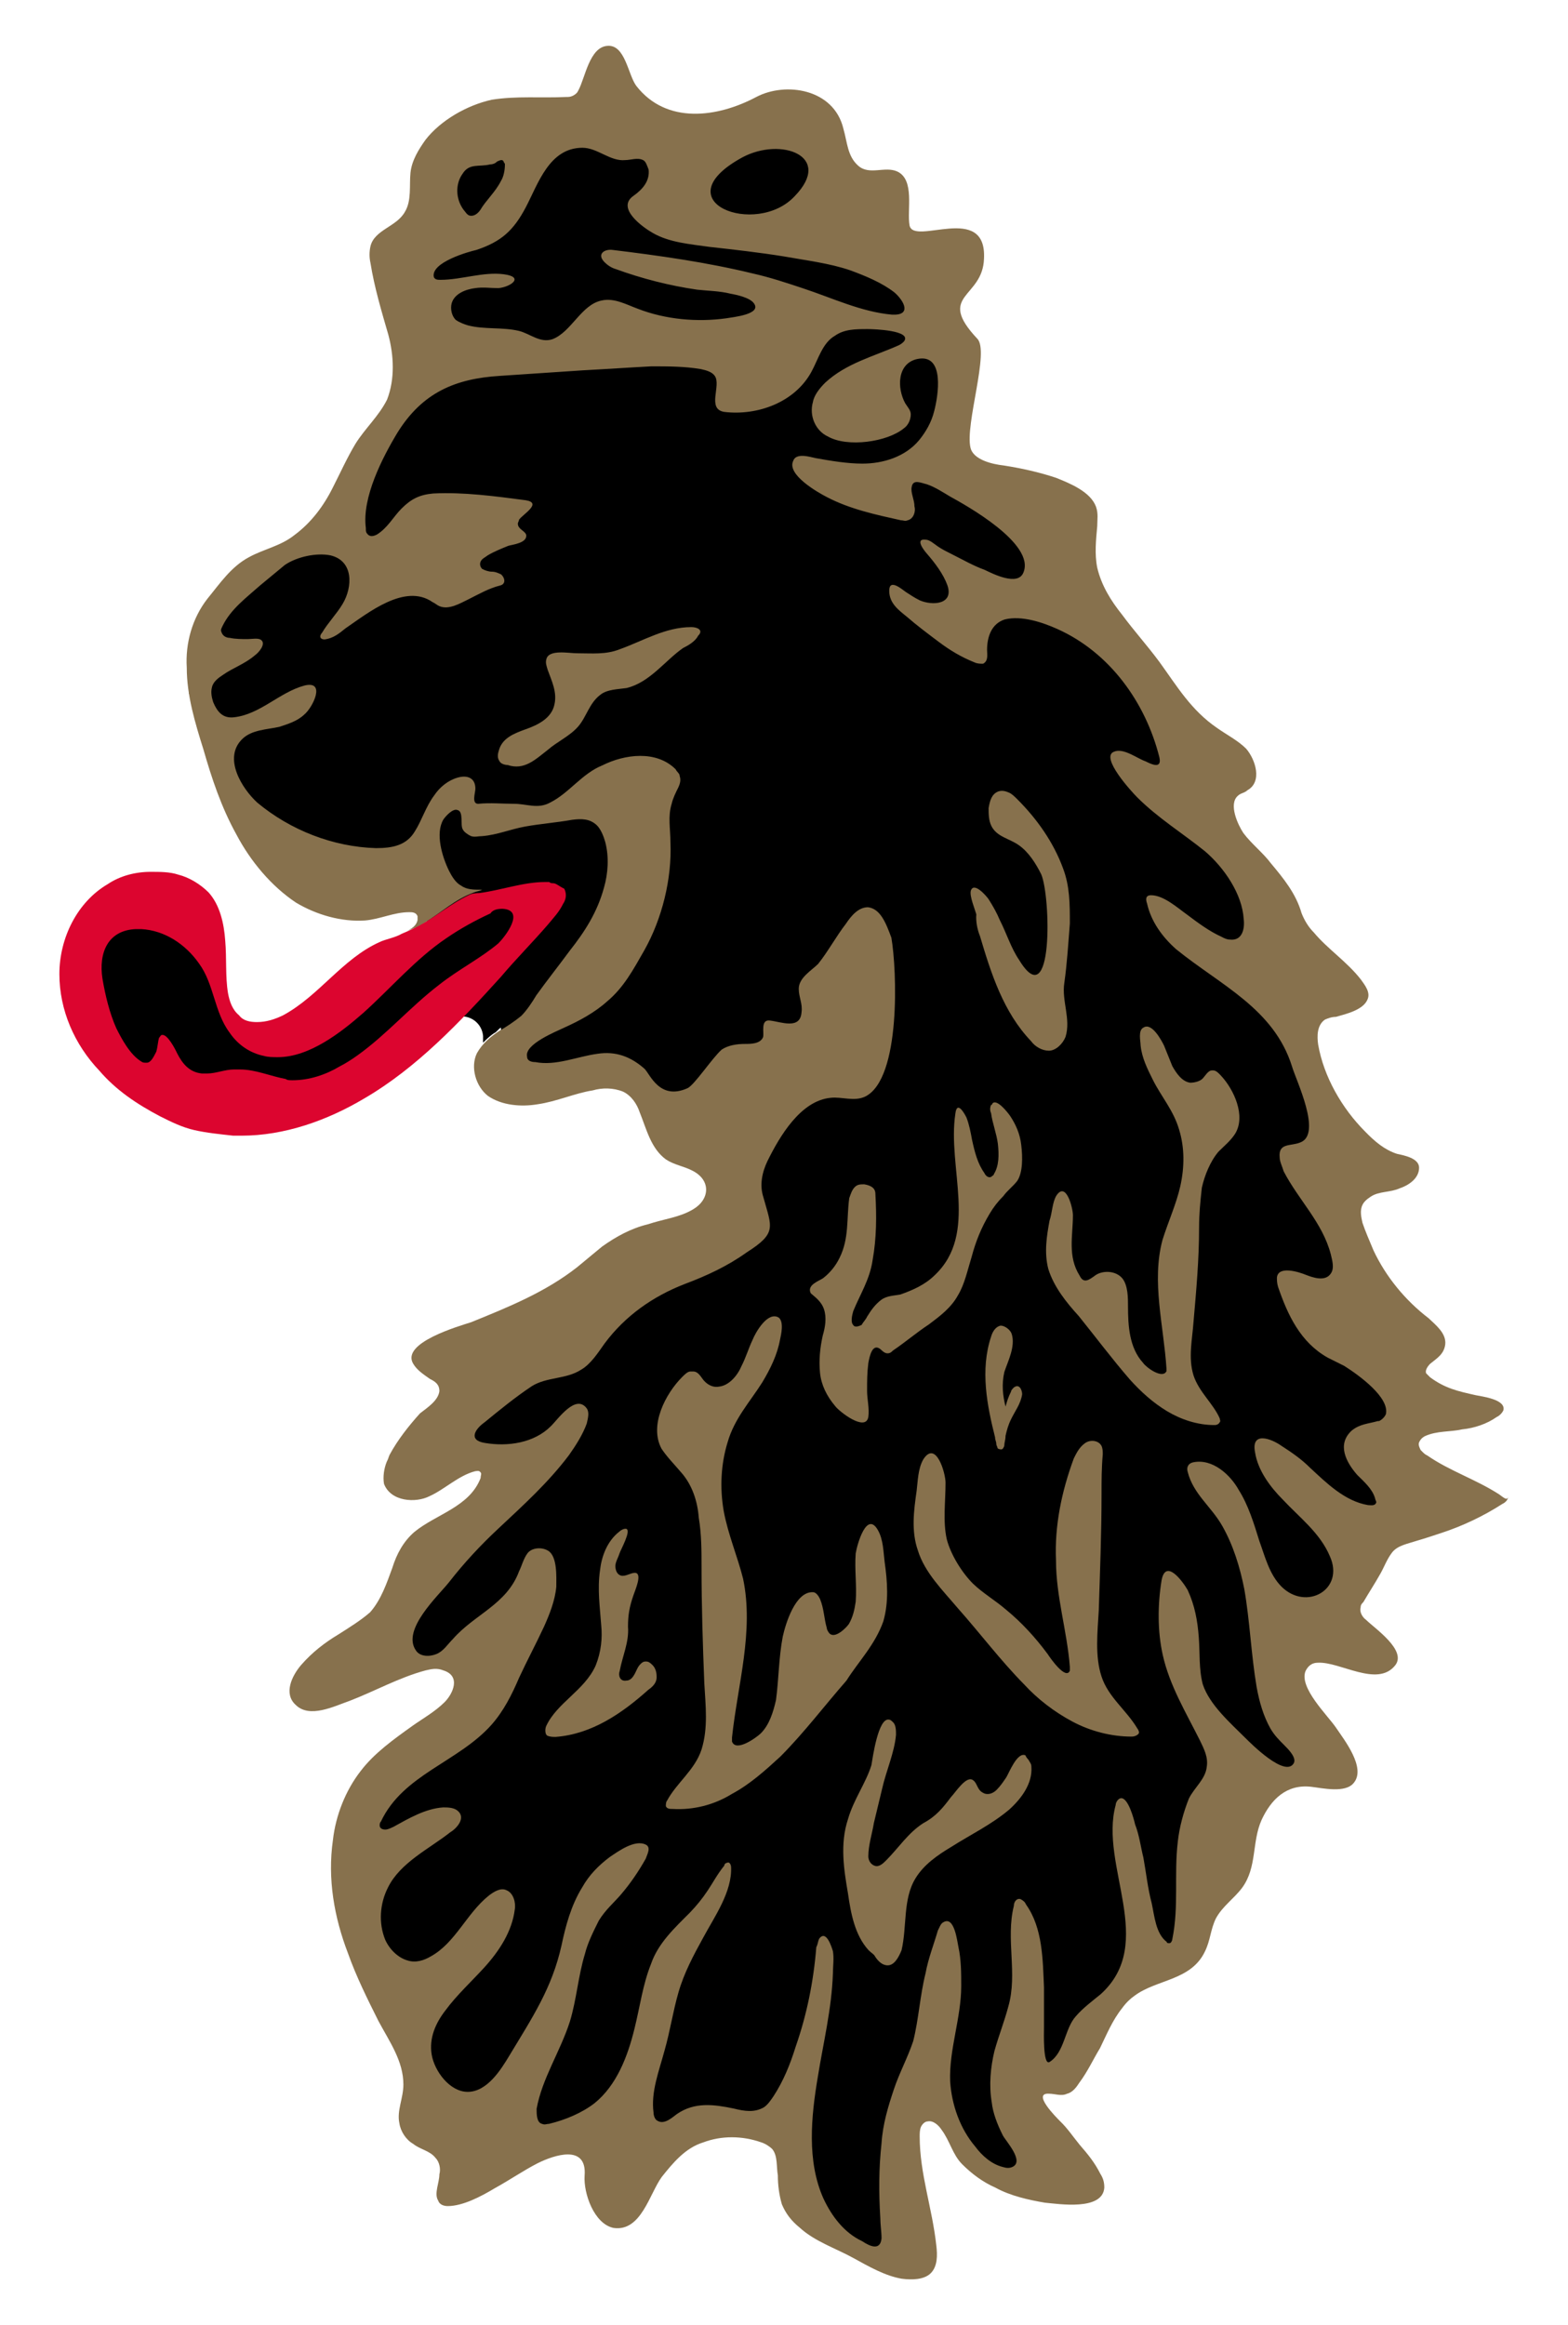 <?xml version="1.0" encoding="utf-8"?>
<!-- Generator: Adobe Illustrator 25.2.0, SVG Export Plug-In . SVG Version: 6.00 Build 0)  -->
<svg version="1.1" id="Layer_1" xmlns="http://www.w3.org/2000/svg" xmlns:xlink="http://www.w3.org/1999/xlink" x="0px" y="0px"
	 viewBox="0 0 509.6 755.2" style="enable-background:new 0 0 509.6 755.2;" xml:space="preserve">
<style type="text/css">
	.st0{fill:#87714D;}
	.st1{fill:#DC052F;}
</style>
<g>
	<g>
		<path d="M461.1,455.8L443.6,428l-8.5-45.3l-12.1-39v-24.2L409.1,288l-22.4-36.3l-6.7-15.3L350.8,196l-11.7-31.8l-33.6-14.4    l4.9-27.8l-4.5-21.1l-10.8-13l-16.6-28.3l-27.4-19.3l-19.3,5.8l-32.7-7.6l-44.4,7.6l-15.7,19.3l-10.8,18.8l5.4,39.5l-14.4,22.4    l-15.7,29.2l-21.5,9.4l-13.9,13.9l-6.7,26.5l7.6,18.4c0,0,13.5,29.2,14.4,30.1c0.9,0.9,30.5,15.3,30.5,15.3h23.8l1.3,11.7    l-18.4,17c0,0-26.9,17.5-27.4,17.5S79.4,336,79.4,336l-8.1-13l-3.1-16.6l-12.6-13c0,0-17.9,1.3-18.4,2.2s-12.1,13.5-12.1,13.5    l7.2,28.3l17,18.4l46.7,6.7c0,0,49.3-38.6,51.1-39.5c0.9-0.4,4,0.9,7.2,1.8c-1.8,1.8-3.1,3.6-4.9,5.4c3.6-0.4,7.2,2.2,7.6,6.3    c0,0.9,0,1.8,0,2.2c0.9-0.9,2.2-2.2,3.6-3.1c0.9-0.4,1.3-1.3,2.2-1.8l0.4,9.4l0.9,7.2h38.1l32.7,17.9v25.6    c0,0-27.8,15.7-28.3,16.1c-0.4,0.9-56.5,35.4-56.5,35.4l-3.1,25.6c0,0,21.1,4.9,21.5,4.9s-36.3,39.9-36.3,39.9l-8.1,23.3l23.8,1.3    l3.1,3.6l-8.5,17l-25.6,17l-5.8,35l22.4,57.4l21.5,27.8l31.8-8.1l13.9,12.6l31.8-13l18.8,5.4l7.2,20.6l9.9,13l18.8,4.9l4.9-7.2    l0.9-33.2l6.7-6.3l5.4,1.3l9.9,14.4l10.8,6.7l12.1-0.9c0,0-9.4-26.5-9.9-27.4c-0.4-0.9,15.7-5.4,15.7-5.4l11.7-19.7l29.2-22    l12.1-37.7l3.6-14.8l18.8-2.2l6.3-7.6l-4.9-4.9l-4.9-32.3l19.3-4.5l6.3-28.7l14.8-9.4l-3.6-14.4L461.1,455.8z"/>
		<path d="M156.5,339.1L156.5,339.1L156.5,339.1L156.5,339.1z"/>
	</g>
	<g>
		<g>
			<path class="st0" d="M394.3,347.7h-0.4c-1.3,0-2.2,1.8-3.1,2.7s-2.7,1.3-4,1.3c-2.7-0.4-4.5-3.1-5.8-5.4     c-0.9-2.2-1.8-4.5-2.7-6.7c-0.9-1.8-4-7.6-6.7-5.8c-1.8,0.9-0.9,4.5-0.9,5.8c0.4,4,2.2,7.6,4,11.2c2.7,5.4,6.7,9.9,8.5,16.1     c1.8,5.8,1.8,12.1,0.4,18.4c-1.3,5.8-4,11.7-5.8,17.5c-3.6,13.5,0.4,27.8,1.3,41.7c0,0.4,0,0.9,0,0.9c-1.3,2.7-6.7-1.3-7.6-2.7     c-4.5-4.9-4.9-12.1-4.9-18.4c0-2.7,0-6.7-1.8-9c-2.2-2.7-6.7-2.7-9-0.9c-1.8,1.3-3.6,2.7-4.9,0c-4-6.3-2.2-13-2.2-19.7     c0-2.2-2.2-11.2-5.4-6.3c-1.3,2.2-1.3,5.4-2.2,8.1c-0.9,4.9-1.8,10.3-0.4,15.7c1.8,5.8,5.8,10.8,9.9,15.3     c5.4,6.7,10.8,13.9,16.6,20.6c3.6,4,7.6,7.6,12.1,10.3c4.5,2.7,9.9,4.5,15.3,4.5c0.4,0,1.3,0,1.8-0.9c0.4-0.4,0-0.9,0-1.3     c-2.2-4.9-6.7-8.5-8.5-13.9c-1.8-5.8-0.4-11.7,0-17.5c0.9-10.3,1.8-20.2,1.8-30.5c0-4.5,0.4-8.5,0.9-13c0.9-4,2.7-8.5,5.4-11.7     c1.8-1.8,4-3.6,5.4-5.8c3.6-5.8-0.4-14.4-4.5-18.8C396.1,348.6,395.2,347.7,394.3,347.7z"/>
			<path class="st0" d="M287.1,526.6c1.8-6.3,1.3-13,0.4-19.3c-0.4-3.1-0.4-7.2-2.2-10.3c-3.6-6.3-6.7,4.5-7.2,7.6     c-0.4,5.4,0.4,10.3,0,15.7c-0.4,2.7-0.9,4.9-2.2,7.2c-0.9,1.3-4.5,4.9-6.3,3.1c-0.4-0.4-0.9-1.3-0.9-1.8     c-0.9-3.1-0.9-6.3-2.2-9.4c-0.4-0.9-1.3-2.2-2.2-2.2c-5.8-0.4-9,10.3-9.9,14.4c-1.3,6.7-1.3,13.9-2.2,20.6     c-0.9,4-2.2,8.1-4.9,10.8c-1.3,1.3-8.1,6.3-9.4,2.7c0-0.4,0-0.9,0-1.3c1.8-17,7.2-34.5,3.6-51.6c-1.8-7.2-4.9-14.4-6.3-22     c-1.3-7.6-0.9-15.3,1.3-22.4c2.2-7.6,7.2-13,11.2-19.3c2.7-4.5,4.9-9,5.8-13.9c0.4-1.8,1.3-5.8-0.4-7.2c-3.6-2.2-7.6,4.9-8.5,7.2     c-1.3,2.7-2.2,5.8-3.6,8.5c-1.3,3.1-4,6.3-7.2,6.7c-1.8,0.4-3.6-0.4-4.9-1.8c-0.9-0.9-1.8-3.1-3.6-3.1c0,0-0.4,0-0.9,0     c-0.9,0-1.8,0.9-2.7,1.8c-5.4,5.4-10.8,15.7-6.7,23.3c1.8,2.7,4,4.9,6.3,7.6c3.6,4,5.4,9.4,5.8,14.8c0.9,5.4,0.9,10.8,0.9,16.1     c0,12.6,0.4,25.1,0.9,37.7c0.4,7.2,1.3,14.4-0.9,21.5c-2.2,6.7-8.1,10.8-11.2,16.6c-0.4,0.4-0.4,1.3-0.4,1.8     c0.4,0.9,1.3,0.9,2.2,0.9c6.7,0.4,13.5-1.3,19.3-4.9c5.8-3.1,10.8-7.6,15.7-12.1c7.6-7.6,14.4-16.6,21.5-24.7     C279,539.7,284.4,534.3,287.1,526.6z"/>
			<path class="st0" d="M358,544.6c-2.2-6.7-1.3-14.4-0.9-21.5c0.4-12.6,0.9-25.1,0.9-37.7c0-4.5,0-8.5,0.4-13c0-0.9,0-1.8-0.4-2.7     c-0.9-1.8-3.6-2.2-5.4-0.9c-1.8,1.3-2.7,3.1-3.6,4.9c-4,10.8-6.3,22-5.8,33.2c0,11.7,3.6,22.9,4.5,34.5c0,0.4,0,0.9,0,1.3     c-1.3,3.1-6.3-4-7.2-5.4c-4-5.4-8.5-10.3-13.5-14.4c-3.6-3.1-7.6-5.4-10.8-8.5c-3.6-3.6-7.2-9.4-8.5-14.4     c-1.3-5.8-0.4-12.1-0.4-18.4c0-3.1-3.1-13.9-7.2-7.6c-1.8,3.1-1.8,7.2-2.2,10.3c-0.9,6.3-1.8,13,0.4,19.3c2.2,7.2,8.1,13,13,18.8     c7.2,8.1,13.9,17,21.5,24.7c4.5,4.9,9.9,9,15.7,12.1c5.8,3.1,12.6,4.9,19.3,4.9c0.9,0,1.8-0.4,2.2-0.9c0.4-0.4,0-1.3-0.4-1.8     C366,555.4,360.2,551.3,358,544.6z"/>
			<path class="st0" d="M333.3,570.2c-2.7-1.3-5.4,5.8-6.3,7.2c-0.9,1.3-1.8,2.7-3.1,4c-1.3,1.3-3.1,1.8-4.5,0.9     c-1.8-0.9-1.8-3.1-3.1-4c-2.2-1.8-5.8,4-7.2,5.4c-2.7,3.6-4.9,6.3-9,8.5c-4.9,3.1-8.1,8.1-12.1,12.1c-0.9,0.9-2.2,2.2-3.6,1.8     s-2.2-1.8-2.2-3.1c0-3.6,1.3-7.6,1.8-10.8c0.9-3.6,1.8-7.6,2.7-11.2c1.3-5.8,4-11.7,4.5-17.5c0-1.3,0-3.1-0.9-4     c-0.4-0.4-0.9-0.9-1.3-0.9c-3.6-0.9-5.4,12.6-5.8,14.8c-1.8,5.8-5.8,11.2-7.6,17.5c-2.7,8.1-1.3,16.6,0,24.2     c0.9,6.3,2.2,13.5,6.7,18.4c0.9,0.9,1.8,1.3,2.2,2.2c0.9,1.3,2.2,2.7,4,2.7c2.2,0,3.6-2.7,4.5-4.9c1.8-7.6,0.4-16.6,4.5-23.3     c2.7-4.5,7.2-7.6,11.7-10.3c6.3-4,13-7.2,18.8-12.1c4-3.6,7.6-8.5,7.2-13.9c0-0.9-0.4-1.3-0.9-2.2     C333.3,570.6,333.3,570.2,333.3,570.2z"/>
			<path class="st0" d="M267.8,425.3c0.9,2.7,0.4,5.8-0.4,8.5c-0.9,4-1.3,8.1-0.9,12.1c0.4,4,2.2,7.6,4.9,10.8     c1.3,1.8,9.9,8.5,10.8,3.6c0.4-2.7-0.4-5.8-0.4-8.5c0-3.1,0-5.8,0.4-9c0.4-2.2,1.3-6.7,4-4.5c0.4,0.4,1.3,1.3,2.2,1.3     s1.3-0.4,1.8-0.9c4-2.7,7.6-5.8,11.7-8.5c3.6-2.7,7.2-5.4,9.4-9.4c2.2-3.6,3.1-8.1,4.5-12.6c1.3-4.9,3.1-9.4,5.8-13.9     c1.3-2.2,2.7-4,4.5-5.8c1.3-1.8,3.1-3.1,4.5-4.9c1.8-2.7,1.8-7.6,1.3-11.7c-0.4-3.6-1.8-6.7-3.6-9.4c-0.9-1.3-4.5-5.8-5.8-4     c0,0,0,0.4-0.4,0.4c-0.4,0.9-0.4,1.8,0,2.7c0.4,3.1,1.8,6.7,2.2,9.9c0.4,3.6,0.4,7.2-1.3,9.9c0,0.4-0.4,0.4-0.9,0.9     c-0.9,0.4-1.8-0.4-2.2-1.3c-2.2-3.1-3.1-6.7-4-10.8c-0.4-2.2-0.9-4.9-1.8-7.2c-0.9-1.8-3.1-5.4-3.6-1.3     c-2.7,17.5,7.6,39-6.7,52.5c-3.1,3.1-7.2,4.9-11.2,6.3c-2.2,0.4-4.5,0.4-6.3,1.8s-3.1,3.1-4.5,5.4c-0.4,0.9-1.3,1.8-1.8,2.7     c-0.9,0.4-2.2,0.9-2.7,0c-0.9-0.9-0.4-3.1,0-4.5c2.2-5.4,5.4-10.3,6.3-16.6c1.3-7.2,1.3-14.4,0.9-21.5c0-1.8-1.3-2.7-3.6-3.1     c-1.3,0-2.2,0-3.1,0.9c-0.9,0.9-1.3,2.2-1.8,3.6c-0.9,6.7,0,13-3.1,19.3c-1.3,2.7-3.1,4.9-5.4,6.7c-1.3,0.9-5.4,2.2-4,4.9     C264.7,421.2,266.9,422.6,267.8,425.3z"/>
			<path class="st0" d="M224.7,203.7c-8.5,0-15.7,4.5-23.3,7.2c-4.5,1.8-9,1.3-13.9,1.3c-2.7,0-9-1.3-9.9,1.8     c-0.4,1.3,0,2.2,0.4,3.6c1.3,3.6,3.1,7.2,2.2,11.2c-0.9,4.5-5.4,6.7-9.4,8.1c-3.6,1.3-7.2,2.7-8.5,6.3c-0.4,1.3-0.9,2.7,0,4     c0.4,0.9,1.8,1.3,2.7,1.3c5.4,1.8,9-1.8,13-4.9c3.1-2.7,7.2-4.5,9.9-7.6c2.7-3.1,3.6-7.6,7.2-10.3c2.2-1.8,5.8-1.8,8.5-2.2     c7.6-1.8,12.6-9,18.4-13c1.8-0.9,4-2.2,4.9-4C228.8,204.6,226.5,203.7,224.7,203.7z"/>
			<path class="st0" d="M318.5,304.1c3.6,12.1,7.6,24.7,16.6,34.1c1.3,1.8,3.6,3.1,5.8,3.1s4.5-2.2,5.4-4.5     c1.8-5.8-1.3-11.7-0.4-17.5c0.9-6.3,1.3-13,1.8-19.3c0-6.3,0-12.1-2.2-17.9c-3.1-8.5-8.5-16.1-14.8-22.4     c-0.9-0.9-1.8-1.8-2.7-2.2s-2.2-0.9-3.6-0.4c-2.2,0.9-2.7,3.1-3.1,5.4c0,1.8,0,4,0.9,5.8c1.8,3.6,5.8,4,9,6.3     c3.1,2.2,5.4,5.8,7.2,9.4c3.1,7.2,4,46.2-7.2,27.8c-2.7-4-4-8.5-6.3-13c-0.9-2.2-2.2-4.5-3.6-6.7c-0.9-1.3-4.9-5.8-5.8-2.7     c-0.4,1.8,1.3,5.8,1.8,7.6C317.1,299.2,317.6,301.9,318.5,304.1z"/>
			<path class="st0" d="M487.2,485.4C487.2,485.4,486.7,485.4,487.2,485.4c-7.6-4.9-16.1-7.6-23.3-12.6c-0.9-0.4-1.3-0.9-2.2-1.8     c-0.4-0.9-0.9-1.8-0.4-2.7s0.9-1.3,1.8-1.8c4-1.8,8.1-1.3,12.1-2.2c4-0.4,8.1-1.8,11.2-4c0.9-0.4,1.8-1.3,2.2-2.2     c0.9-3.6-7.2-4.5-9-4.9c-5.8-1.3-9.9-2.2-14.8-5.8c-0.4-0.4-0.9-0.9-1.3-1.3c-0.4-0.9,0.4-2.2,1.3-3.1c2.2-1.8,4.5-3.1,4.9-6.3     c0.4-3.6-3.1-6.3-5.4-8.5c-7.6-5.8-13.9-13.5-17.9-22c-1.3-3.1-2.7-6.3-3.6-9c-0.4-1.8-0.9-4,0-5.8c0.4-0.9,1.3-1.8,2.7-2.7     c2.7-1.8,6.3-1.3,9.4-2.7c2.7-0.9,6.3-3.1,6.3-6.7c0-3.1-4.9-4-7.2-4.5c-4-1.3-7.2-4-10.3-7.2c-7.6-7.6-13.5-17.9-15.3-28.3     c-0.4-2.7-0.4-6.3,2.2-8.1c0.9-0.4,2.2-0.9,3.6-0.9c3.1-0.9,9-2.2,10.3-5.8c0.9-2.2-0.9-4.5-2.2-6.3c-4.5-5.8-10.8-9.9-15.3-15.3     c-1.8-1.8-3.1-4-4-6.3c-1.8-6.3-5.8-11.2-9.9-16.1c-2.7-3.6-6.3-6.3-9-9.9c-1.8-2.7-4.9-9.4-1.8-12.1c0.9-0.9,2.2-0.9,3.1-1.8     c4.9-2.7,2.7-9.9-0.4-13.5c-2.7-2.7-6.3-4.5-9.4-6.7c-8.5-5.8-13-13.5-18.8-21.5c-4-5.4-8.1-9.9-12.1-15.3     c-3.6-4.5-6.7-9.4-8.1-15.3c-0.9-4.5-0.4-9,0-13.5c0-2.2,0.4-4-0.4-6.3c-1.8-4.9-8.5-7.6-13-9.4c-5.4-1.8-11.2-3.1-17-4     c-3.6-0.4-9.9-1.8-10.8-5.8c-1.8-7.6,6.3-31.4,2.2-35.4c-13.5-14.4,1.8-13,2.2-26c0.9-18.4-22.9-4-24.2-10.8     c-0.9-4.9,1.8-14.8-4-17.5c-4-1.8-9,1.3-12.6-1.8c-3.6-3.1-3.6-7.6-4.9-12.1c-3.1-13-18.8-15.3-28.3-10.3     c-12.6,6.7-29.2,9-39-3.6c-2.7-3.6-3.6-13.5-9.4-13c-5.8,0.4-7.2,10.3-9.4,14.4c-0.4,0.9-0.9,1.3-1.8,1.8     c-0.9,0.4-1.3,0.4-2.2,0.4c-8.1,0.4-16.1-0.4-24.2,0.9c-8.1,1.8-16.6,6.7-21.5,13c-2.2,3.1-4.5,6.7-4.9,10.8     c-0.4,4,0.4,9-1.8,12.6c-2.7,4.9-9.9,5.8-11.2,11.2c-0.4,1.8-0.4,3.6,0,5.4c1.3,8.1,3.6,15.7,5.8,23.3c1.8,6.7,2.2,14.4-0.4,21.1     c-2.7,5.4-7.2,9.4-10.3,14.4c-2.7,4.5-4.9,9.4-7.2,13.9c-3.1,6.3-7.2,11.7-12.6,15.7c-4.5,3.6-9.9,4.5-14.8,7.2     c-5.8,3.1-9.4,8.5-13.5,13.5c-4.9,6.3-7.2,14.4-6.7,22.4c0,9,2.7,17.9,5.4,26.5c2.7,9.4,5.8,18.8,10.8,27.8     c4.5,8.5,11.2,16.6,19.3,22c6.7,4,14.8,6.3,22.4,5.8c4.9-0.4,9.4-2.7,14.4-2.7c0.9,0,2.2,0,2.7,1.3c0,0.4,0,0.9,0,1.3     c-0.4,1.8-1.8,2.7-3.6,3.6c1.8-0.9,4-1.3,5.8-2.7c5.8-3.6,9.9-7.6,16.1-9.9c0.9-0.4,1.8-0.4,2.7-0.9h0.4c-0.4,0-0.4,0-0.9,0     c-2.2,0-4.5,0-6.3-1.3c-1.8-0.9-3.1-3.1-4-4.9c-2.2-4.5-4.5-12.1-1.8-16.6c0.9-1.3,3.1-3.6,4.5-3.1c2.2,0.4,0.9,4.9,1.8,6.3     c0.4,0.9,1.8,1.8,2.7,2.2c1.3,0.4,2.2,0,3.6,0c4.9-0.4,9-2.2,13.9-3.1c4.9-0.9,10.3-1.3,15.3-2.2c3.1-0.4,5.8-0.4,8.1,1.8     c1.3,1.3,2.2,3.6,2.7,5.4c1.3,4.9,0.9,10.3-0.4,14.8c-2.2,8.1-6.3,14.4-11.2,20.6c-3.6,4.9-7.2,9.4-10.8,14.4     c-1.3,2.2-3.1,4.9-4.9,6.7c-2.2,1.8-4.9,3.6-7.2,4.9c-2.7,1.8-5.4,4-7.2,7.2c-2.2,4.5-0.4,10.8,3.6,13.9     c4.5,3.1,10.8,3.6,16.1,2.7c6.3-0.9,12.1-3.6,17.9-4.5c3.1-0.9,6.7-0.9,9.9,0.4c2.7,1.3,4.5,4,5.4,6.7c2.2,5.4,3.6,11.7,8.5,15.3     c2.7,1.8,5.8,2.2,8.5,3.6c6.3,3.1,5.8,9.4,0.4,12.6c-4.5,2.7-9.4,3.1-14.8,4.9c-5.4,1.3-10.3,4-14.8,7.2     c-2.7,2.2-5.4,4.5-8.1,6.7c-10.3,8.1-22.4,13-34.5,17.9c-4,1.3-22.9,6.7-18.8,13.5c1.3,2.2,3.6,3.6,5.4,4.9     c1.8,0.9,3.1,1.8,3.1,4c-0.4,3.1-4,5.4-6.3,7.2c-3.6,4-7.2,8.5-9.9,13.5c-0.4,0.9-0.4,1.3-0.9,2.2c-0.9,2.2-1.3,4.9-0.9,7.2     c2.2,5.8,10.3,6.3,14.8,4c4.9-2.2,9.4-6.7,14.8-8.1c0.4,0,1.3-0.4,1.8,0.4c0.4,0.4,0,0.9,0,1.8c-3.6,9.4-14.4,11.7-21.5,17.5     c-3.6,3.1-5.8,7.2-7.2,11.7c-1.8,4.9-3.6,10.3-7.2,14.4c-3.1,2.7-6.7,4.9-10.3,7.2c-4.5,2.7-8.5,5.8-12.1,9.9     c-3.1,3.6-5.8,9.4-1.8,13c4.5,4.5,12.6,0.4,17.5-1.3c8.1-3.1,16.1-7.6,24.7-9.9c1.8-0.4,3.6-0.9,5.8,0c5.8,1.8,3.1,7.6,0.4,10.3     c-3.1,3.1-7.2,5.4-10.3,7.6c-6.3,4.5-12.6,9-17,14.8c-4.9,6.3-8.1,14.4-9,22.4c-1.8,12.6,0.4,25.1,4.9,36.8     c2.7,7.6,6.3,14.8,9.9,22c3.6,6.7,8.1,13,8.1,20.6c0,4.5-2.2,8.5-1.3,12.6c0.4,2.7,2.2,5.4,4.5,6.7c2.2,1.8,5.4,2.2,7.2,4.5     c1.3,1.3,1.8,3.6,1.3,5.4c0,2.7-1.8,6.3-0.4,8.5c0.4,1.3,1.8,1.8,3.1,1.8c4.9,0,10.8-3.1,15.3-5.8c4.9-2.7,9.4-5.8,13.9-8.1     c5.4-2.7,16.1-6.3,15.3,4c-0.4,5.8,3.1,15.7,9.4,17c9,1.3,11.7-11.2,15.7-16.6c3.6-4.5,7.6-9.4,13.5-11.2     c5.8-2.2,12.6-2.2,18.8,0c1.3,0.4,2.7,1.3,3.6,2.2c1.8,2.2,1.3,5.8,1.8,8.5c0,3.1,0.4,6.3,1.3,9.4c1.3,3.1,3.1,5.4,5.8,7.6     c4.9,4.5,11.7,6.7,17.5,9.9c4.9,2.7,10.3,5.8,15.7,6.7c3.1,0.4,7.2,0.4,9.4-1.8s2.2-5.8,1.8-9c-1.3-12.1-5.4-23.3-5.4-35.4     c0-0.9,0-2.2,0.4-3.1s1.3-1.8,2.2-1.8c1.8-0.4,3.6,1.3,4.5,2.7c2.7,3.6,3.6,8.1,6.7,11.2c3.1,3.1,6.7,5.8,10.8,7.6     c4.9,2.7,10.8,4,16.1,4.9c4.5,0.4,18.8,2.7,19.3-4.9c0-1.8-0.4-3.1-1.3-4.5c-1.8-3.6-4-6.3-6.7-9.4c-2.2-2.7-4-5.4-6.3-7.6     c-1.3-1.3-9.4-9.4-3.6-9c1.8,0,4,0.9,5.8,0c1.8-0.4,3.1-2.2,4-3.6c2.7-3.6,4.5-7.6,6.7-11.2c2.2-4.5,4-9,7.2-13     c1.3-1.8,2.7-3.1,4-4c7.2-5.4,18.4-4.9,22.9-14.4c1.8-3.6,1.8-7.2,3.6-10.8c2.2-4,5.8-6.3,8.5-9.9c4.9-6.7,3.1-14.8,6.3-22     c3.1-6.7,8.1-11.7,16.1-10.8c3.6,0.4,11.2,2.2,13.9-1.3c4-4.9-3.1-13.9-5.8-17.9s-12.1-13-9.9-18.4c0.9-1.8,2.2-2.7,4-2.7     c7.2-0.4,19.3,8.1,25.1,0.9c4-4.9-6.7-12.1-9.4-14.8c-1.3-0.9-2.2-2.7-1.8-4c0-0.9,0.4-1.3,0.9-1.8c1.8-3.1,3.6-5.8,5.4-9     c1.3-2.2,2.2-4.9,4-7.2c1.8-2.2,4.9-2.7,7.6-3.6c3.1-0.9,5.8-1.8,8.5-2.7c6.7-2.2,13.5-5.4,19.7-9.4c0.9-0.4,1.8-1.3,1.8-2.2     C489.8,487.6,488.5,486.3,487.2,485.4z M241.3,51.1c12.6-6.7,29.6-0.4,17,12.6C245.8,77.2,214.9,65.5,241.3,51.1z M150.3,56.5     c2.2-3.6,5.4-2.2,9-3.1c0.9,0,1.8-0.4,2.2-0.9c0.9-0.4,1.8-0.9,2.2,0c0,0.4,0.4,0.4,0.4,0.9c0,1.8-0.4,4-1.3,5.4     c-1.8,3.6-4.9,6.3-6.7,9.4c-0.9,1.3-2.2,2.2-3.6,1.8c-0.9-0.4-1.3-1.3-1.8-1.8C148,64.6,148,59.7,150.3,56.5z M154.8,81.2     c8.1-2.7,12.1-6.3,16.1-13.9c4-7.6,7.6-19.3,18.4-19.3c4.9,0,9,4.5,13.9,4c1.8,0,4-0.9,5.8,0c0.9,0.4,1.3,1.8,1.8,3.1     c0.4,3.6-1.8,6.3-4.9,8.5c-5.8,4,3.1,10.3,6.3,12.1c5.4,3.1,12.1,3.6,18.4,4.5c8.1,0.9,16.1,1.8,24.2,3.1     c7.2,1.3,14.8,2.2,21.5,4.5c4.9,1.8,10.3,4,14.4,7.2c3.1,2.7,5.8,7.6-0.9,7.2c-9.9-0.9-19.3-5.4-28.7-8.5     c-5.4-1.8-10.8-3.6-16.6-4.9c-14.8-3.6-30.5-5.8-45.3-7.6c-2.7-0.4-5.4,1.3-2.7,4c0.9,0.9,2.2,1.8,3.6,2.2     c8.5,3.1,17.5,5.4,26.5,6.7c3.6,0.4,7.2,0.4,10.8,1.3c2.2,0.4,6.3,1.3,7.6,3.1c2.7,3.6-6.7,4.5-9,4.9c-9.4,1.3-19.7,0.4-28.7-3.1     c-3.6-1.3-7.6-3.6-11.7-2.7c-6.7,1.3-9.9,10.3-16.1,12.6c-4,1.3-7.2-1.8-10.8-2.7c-5.4-1.3-11.2-0.4-16.6-1.8     c-1.3-0.4-2.7-0.9-4-1.8c-1.3-1.3-1.8-3.6-1.3-5.4c0.9-3.1,4.5-4.5,7.6-4.9c2.7-0.4,4.9,0,7.6,0c4-0.4,8.5-3.6,1.8-4.5     c-6.7-0.9-13.9,1.8-20.6,1.8c-0.9,0-1.8,0-2.2-0.9C139.9,85.2,152.5,81.7,154.8,81.2z M450.4,459.4c-0.4,0.9-1.3,1.8-2.2,2.2     c0,0,0,0-0.4,0c-3.1,0.9-5.8,0.9-8.5,3.1c-4.9,4.5-1.8,10.3,1.8,14.4c2.2,2.2,4.9,4.5,5.8,7.6c0,0.4,0.4,0.9,0.4,1.3     c-0.4,1.3-1.8,0.9-2.7,0.9c-7.6-1.3-13.5-7.2-18.8-12.1c-2.7-2.7-5.8-4.9-9.4-7.2c-3.1-2.2-9.9-4.9-8.5,2.2     c0.9,5.8,4.9,11.2,9,15.3c5.4,5.8,12.1,10.8,15.3,18.4c4.9,10.8-7.6,17.9-15.7,9.9c-4-4-5.4-9.9-7.2-14.8     c-1.8-5.8-3.6-11.7-6.7-16.6c-2.7-4.9-8.5-10.3-14.8-9c-1.8,0.4-2.2,1.8-1.8,3.1c1.8,7.2,7.6,11.2,11.2,17.5     c3.6,6.3,5.8,13.5,7.2,20.6c1.8,10.3,2.2,21.1,4,31.8c0.9,4.9,2.2,9.4,4.5,13.5c1.3,2.2,2.7,3.6,4.5,5.4c1.3,1.3,4,4,3.1,5.8     c-2.7,4.9-13.9-6.3-15.7-8.1c-4.9-4.9-11.7-10.8-13.9-17.5c-1.3-4.9-0.9-10.3-1.3-15.3c-0.4-5.4-1.3-10.3-3.6-15.3     c-1.8-3.1-7.2-10.3-8.5-3.1c-1.3,8.1-1.3,16.6,0.4,24.2c2.2,9.9,7.6,18.8,12.1,27.8c1.3,2.7,2.7,5.4,2.2,8.5     c-0.4,4-4,6.7-5.8,10.3c-1.8,4.5-3.1,9.4-3.6,13.9c-1.3,10.8,0.4,21.1-1.8,31.8c0,0.4-0.4,1.3-0.9,1.3s-0.9,0-0.9-0.4     c-3.6-2.7-4-8.5-4.9-12.6c-1.3-4.9-1.8-9.9-2.7-14.8c-0.9-3.6-1.3-7.2-2.7-10.8c-0.4-1.8-2.2-8.5-4.5-8.5c-0.9,0-1.8,1.3-1.8,2.2     c-5.4,19.7,13.5,44.9-4.9,61.5c-2.7,2.2-5.8,4.5-8.1,7.2c-3.6,4-3.6,11.7-8.5,14.8c-2.2,1.3-1.8-9.9-1.8-11.2c0-4.5,0-8.5,0-13     c-0.4-9-0.4-19.3-5.8-26.9c-0.4-0.9-0.9-1.3-1.8-1.8c-1.3-0.4-2.2,0.9-2.2,2.2c-2.7,10.8,1.3,22-1.8,32.7     c-1.3,4.9-3.1,9.4-4.5,14.4c-1.3,5.4-1.8,11.2-0.9,16.6c0.4,3.6,1.8,7.2,3.6,10.8c0.9,1.8,7.2,8.5,3.1,10.3     c-0.9,0.4-1.8,0.4-3.1,0c-3.6-0.9-6.7-3.6-9-6.7c-4.9-5.8-7.6-13.5-8.1-21.1c-0.4-10.3,3.6-20.6,3.6-31c0-4,0-8.5-0.9-12.6     c-0.4-1.8-1.3-10.3-4.9-8.1c-0.9,0.4-1.3,1.8-1.8,2.7c-1.3,4.5-3.1,9-4,13.9c-1.8,7.2-2.2,14.8-4,22c-1.8,5.4-4.5,10.3-6.3,15.7     s-3.6,11.2-4,17.5c-0.9,8.1-0.9,16.1-0.4,24.2c0,2.2,0.4,4.5,0.4,6.7c-0.4,4-3.6,2.7-6.3,0.9c-5.8-2.7-9.9-8.1-12.6-13.9     c-5.4-12.1-4-26.5-1.8-39.5c1.8-11.2,4.5-22,4.9-33.6c0-2.2,0.4-4.9,0-7.2c-0.4-1.3-2.2-7.2-4.5-4c-0.4,0.9-0.4,1.8-0.9,2.7     c-0.9,11.2-3.1,22-6.7,32.3c-1.8,5.8-4,11.2-7.2,16.1c-0.9,1.3-1.8,2.7-3.1,3.6c-3.1,1.8-6.3,1.3-9.9,0.4     c-6.3-1.3-12.6-2.2-18.4,1.8c-1.3,0.9-4,3.6-6.3,2.2c-0.9-0.4-1.3-1.8-1.3-2.7c-0.9-6.7,1.8-13.5,3.6-20.2     c1.8-6.3,2.7-12.6,4.5-18.8c1.8-6.3,4.9-12.1,8.1-17.9c3.6-6.7,9.4-14.8,9-22.9c0-0.4-0.4-1.8-1.3-1.3c-0.4,0-0.9,0.4-0.9,0.9     c-2.2,2.7-3.6,5.4-5.4,8.1c-1.8,2.7-3.6,4.9-5.8,7.2c-4.9,4.9-10.3,9.9-12.6,16.6c-2.7,6.7-3.6,13.9-5.4,21.1     c-2.2,9-5.8,18.4-13,24.2c-4,3.1-9.4,5.4-14.8,6.7c-0.9,0-1.3,0.4-2.2,0c-1.8-0.4-1.8-3.1-1.8-4.9c1.8-9.9,7.6-18.4,10.8-28.3     c2.2-7.2,2.7-14.8,4.9-22c0.9-3.6,2.7-7.2,4.5-10.8c2.2-3.6,4.9-5.8,7.2-8.5c3.1-3.6,5.8-7.6,8.1-11.7c0.4-1.3,1.8-3.6,0-4.5     c-3.6-1.8-9,2.2-11.7,4c-3.6,2.7-6.7,5.8-9,9.9c-3.6,5.8-5.4,12.6-6.7,18.8c-3.1,13.9-9.4,23.3-17,35.9     c-2.7,4.5-7.2,11.7-13.5,11.7c-5.8,0-10.8-6.7-11.7-12.1c-0.9-5.4,1.3-10.3,4.5-14.4c3.6-4.9,8.5-9.4,12.6-13.9     c4.9-5.4,9-11.7,9.9-18.8c0.4-2.2-0.4-5.4-2.7-6.3c-1.8-0.9-4,0.4-5.8,1.8c-7.2,5.8-10.8,15.3-18.8,19.7     c-2.2,1.3-4.9,2.2-7.6,1.3c-3.1-0.9-5.8-3.6-7.2-6.7c-2.2-5.4-1.8-11.7,0.9-17c4-8.1,13.5-12.6,20.2-17.9     c2.2-1.3,5.4-4.9,2.2-7.2c-1.3-0.9-3.1-0.9-4.5-0.9c-5.8,0.4-11.2,3.6-16.1,6.3c-0.9,0.4-1.8,0.9-2.7,0.9c-0.9,0-1.8-0.4-1.8-1.3     c0-0.4,0-0.9,0.4-1.3c7.2-15.3,25.1-19.3,35.9-31.4c4-4.5,6.7-9.9,9-15.3c2.7-5.8,5.4-10.8,8.1-16.6c1.8-4,3.6-8.5,4-13     c0-3.1,0.4-9.9-2.7-11.7c-2.2-1.3-5.4-0.9-6.7,0.9c-1.3,1.8-1.8,4-2.7,5.8c-4,10.8-14.4,13.9-21.5,22c-1.8,1.8-3.1,4-5.4,4.9     c-2.2,0.9-5.4,0.9-6.7-1.3c-4.5-6.7,7.2-17.5,10.8-22c4.9-6.3,10.3-12.1,16.1-17.5c8.1-7.6,16.1-14.8,22.9-23.8     c2.2-3.1,4.5-6.7,5.8-10.3c0.4-1.8,0.9-3.6,0-4.9c-3.6-4.9-9.4,3.6-11.7,5.8c-5.4,5.4-13.9,6.7-21.5,5.4c-5.4-0.9-3.1-4.5,0-6.7     c4.9-4,9.9-8.1,15.3-11.7c4.9-3.1,11.2-2.2,16.1-5.4c3.1-1.8,5.4-5.4,7.6-8.5c6.7-9,15.7-15.3,26-19.3     c7.2-2.7,13.9-5.8,20.2-10.3c9.9-6.3,8.1-8.1,5.4-17.9c-1.3-4-0.4-8.1,1.3-11.7c4-8.1,10.8-19.7,20.6-20.6     c3.6-0.4,7.6,1.3,11.2-0.4c11.7-5.8,10.3-41.3,8.5-51.6c-1.8-4.9-3.6-9.4-7.6-9.9c-3.1,0-5.4,2.7-7.2,5.4c-3.1,4-5.8,9-9,13     c-2.2,2.2-6.3,4.5-6.3,8.1c0,2.7,1.3,4.9,0.9,7.6c-0.4,5.8-6.7,3.1-10.3,2.7c-3.1-0.4-1.8,4-2.2,5.4c-0.9,2.2-4,2.2-5.8,2.2     c-2.7,0-5.4,0.4-7.6,1.8c-3.1,2.7-9,11.7-11.2,12.6c-9,4-12.1-4.5-13.9-6.3c-4.5-4-9.4-5.8-15.3-4.9c-6.7,0.9-13.5,4-20.2,2.7     c-1.3,0-2.7-0.4-2.7-1.8c-0.9-4,9.4-8.1,12.1-9.4c4.9-2.2,9.9-4.9,13.9-8.5c5.4-4.5,8.5-10.3,12.1-16.6c5.8-10.3,9-23.3,8.5-35     c0-4.5-0.9-8.5,0.4-12.6c0.4-1.8,1.3-3.6,2.2-5.4c0.4-0.9,0.9-2.2,0.4-3.6c0-0.9-0.9-1.3-1.3-2.2c-6.3-6.3-16.6-4.9-23.8-1.3     c-6.7,2.7-10.8,9-17,12.1c-4,2.2-7.6,0.4-11.7,0.4c-4,0-7.6-0.4-11.7,0c-2.2,0-0.9-3.6-0.9-4.9c0-3.6-2.7-4.5-5.8-3.6     c-3.1,0.9-5.8,3.1-7.6,5.8c-2.7,3.6-4,8.1-6.3,11.7c-2.7,4.5-7.2,5.4-12.6,5.4c-13.9-0.4-27.8-5.8-38.6-14.8     c-4.9-4.5-11.2-14.4-4.9-20.6c3.1-3.1,8.1-3.1,12.1-4c2.7-0.9,5.8-1.8,8.1-4c2.7-2.2,7.2-11.2,0-9.4c-8.1,2.2-14.4,9.4-22.9,10.3     c-3.6,0.4-5.4-1.8-6.7-4.9c-0.4-1.3-0.9-3.1-0.4-4.9c0.4-1.8,2.2-3.1,3.6-4c3.1-2.2,7.2-3.6,10.3-6.3c1.3-0.9,3.6-3.6,2.2-4.9     c-0.9-0.9-3.1-0.4-4.5-0.4c-1.8,0-4,0-5.8-0.4c-0.9,0-2.2-0.4-2.7-1.8c-0.4-0.9,0-1.3,0.4-2.2c2.7-5.4,7.6-9,12.1-13     c2.7-2.2,5.4-4.5,8.1-6.7c4-2.7,10.3-4,14.8-3.1c7.6,1.8,7.2,10.3,4,15.7c-1.8,3.1-4.9,6.3-6.7,9.4c-0.4,0.4-0.9,1.3-0.4,1.8     c0.4,0.4,0.9,0.4,1.3,0.4c2.7-0.4,4.5-1.8,6.7-3.6c7.2-4.9,19.3-14.8,28.3-8.5c0.9,0.4,1.3,0.9,2.2,1.3c3.1,1.3,6.7-0.9,9.4-2.2     c3.6-1.8,6.7-3.6,10.3-4.5c1.8-0.4,1.8-2.2,0.4-3.6c-0.9-0.4-1.8-0.9-3.1-0.9c-0.9,0-2.2-0.4-3.1-0.9c-0.9-0.9-0.9-2.2,0-3.1     c0.4-0.4,1.3-0.9,1.8-1.3c2.2-1.3,4.5-2.2,6.7-3.1c1.3-0.4,6.3-0.9,5.8-3.6c-0.4-1.3-2.7-1.8-2.7-3.6c0-0.4,0.4-0.9,0.4-1.3     c1.3-1.8,7.6-5.4,2.2-6.3c-9.9-1.3-20.2-2.7-30.1-2.2c-4.5,0.4-7.2,1.8-10.3,4.9c-2.7,2.7-4.5,6.3-8.1,8.5     c-0.9,0.4-2.2,0.9-3.1-0.4c-0.4-0.4-0.4-0.9-0.4-1.8c-1.3-9.9,5.4-22.9,10.3-31c8.1-13,18.8-17.5,33.2-18.4l26.9-1.8     c7.6-0.4,14.8-0.9,22.4-1.3c5.4,0,10.8,0,16.1,0.9c1.8,0.4,3.6,0.9,4.5,2.2c2.2,3.1-2.7,10.8,3.1,11.7c10.8,1.3,22.9-3.1,28.3-13     c2.2-4,3.6-9.4,7.6-11.7c3.1-2.2,6.7-2.2,10.8-2.2c1.8,0,14.4,0.4,11.7,4c-0.4,0.4-0.9,0.9-1.8,1.3c-8.1,3.6-17,5.8-23.8,12.1     c-1.8,1.8-3.6,4-4,6.3c-1.3,4.5,0.9,9.4,4.9,11.2c6.3,3.6,19.3,1.8,24.7-2.7c1.3-0.9,2.2-2.7,2.2-4.5c0-1.3-0.9-2.2-1.8-3.6     c-2.7-4.9-2.7-13,4-14.4c9-1.8,6.7,12.1,5.4,17c-0.9,3.6-2.7,6.7-4.9,9.4c-4.5,5.4-11.7,7.6-18.4,7.6c-4.9,0-10.3-0.9-15.3-1.8     c-1.8-0.4-6.3-1.8-7.2,0.9c-2.2,4.5,8.1,10.3,10.8,11.7c7.6,4,16.1,5.8,24.2,7.6c0.9,0,1.3,0.4,2.2,0c1.8-0.4,2.7-2.7,2.2-4.5     c0-2.2-1.3-4.5-0.9-6.3c0.4-2.7,3.1-1.3,4.9-0.9c2.7,0.9,5.4,2.7,7.6,4c4.9,2.7,27.8,15.3,23.8,24.7c-1.8,4.5-9.9,0.4-12.6-0.9     c-3.6-1.3-6.7-3.1-10.3-4.9c-1.8-0.9-3.6-1.8-4.9-2.7c-1.3-0.9-2.7-2.2-4-2.2c-3.6-0.4-0.4,3.6,0.4,4.5c2.7,3.1,5.4,6.7,6.7,10.3     c2.2,6.3-4.9,6.7-9,4.9c-1.8-0.9-3.1-1.8-4.5-2.7c-1.3-0.9-5.4-4.5-5.4-0.4s3.1,6.3,5.8,8.5c3.1,2.7,6.7,5.4,10.3,8.1     c3.6,2.7,7.2,4.9,11.7,6.7c0.9,0.4,1.8,0.4,2.7,0.4c1.8-0.9,1.3-3.1,1.3-4.5c0-4,1.3-8.5,5.8-9.9c5.4-1.3,12.1,0.9,17,3.1     c17,7.6,28.7,23.8,33.2,41.7c0.9,4-2.7,2.2-4.5,1.3c-2.7-0.9-7.2-4.5-10.3-3.1c-4.5,1.8,5.8,13,7.6,14.8     c6.7,6.7,14.8,11.7,22,17.5c6.3,5.4,12.1,13.9,12.6,22c0.4,3.1-0.4,7.2-4.5,6.7c-0.9,0-1.8-0.4-2.7-0.9c-4-1.8-7.6-4.5-11.2-7.2     c-3.1-2.2-7.6-6.3-11.7-6.3c-1.8,0-1.8,1.3-1.3,2.7c1.3,5.8,4.9,10.8,9.4,14.8c14.4,11.7,31.8,19.3,37.7,38.1     c1.3,4.5,9.9,22,2.7,24.7c-3.1,1.3-7.2,0-6.7,4.9c0,1.3,0.9,3.1,1.3,4.5c4.9,9.4,12.6,16.6,15.3,26.9c0.4,1.8,1.3,4.5,0,6.3     c-1.8,2.7-5.8,1.3-8.1,0.4c-2.2-0.9-9-3.1-9.4,0.9c0,0.9,0,1.8,0.4,3.1c3.1,9,7.2,17.9,16.1,22.9c1.8,0.9,3.6,1.8,5.4,2.7     C441.8,446.8,451.7,454,450.4,459.4z"/>
			<path class="st0" d="M209.9,539.7c-0.9,0-1.3,0.4-1.8,0.9c-0.9,0.9-1.3,2.2-1.8,3.1s-1.3,2.2-2.7,2.2c-2.2,0.4-2.7-1.8-2.2-3.1     c0.9-4.9,3.1-9.4,2.7-14.4c0-3.6,0.4-6.3,1.8-10.3c0.4-1.3,3.1-7.2,0.4-7.2c-1.3,0-3.1,1.3-4.5,0.9c-1.3-0.4-1.8-1.8-1.8-3.1     c0-1.3,0.9-2.7,1.3-4s4-7.6,2.2-8.1h-0.4c-0.4,0-1.3,0.4-1.8,0.9c-4,3.1-5.8,8.1-6.3,12.6c-0.9,6.3,0,12.1,0.4,17.9     c0.4,4,0,8.5-1.8,13c-3.6,8.1-12.6,12.1-16.1,19.7c-0.4,0.9-0.4,2.7,0.4,3.1c0.9,0.4,1.8,0.4,2.7,0.4     c11.7-0.9,21.5-7.6,30.1-15.3c1.3-0.9,2.7-2.2,2.7-4c0,0,0,0,0-0.4c0-1.3-0.4-2.7-1.3-3.6C211.3,540.1,210.8,539.7,209.9,539.7z"/>
			<path class="st0" d="M328.8,433.3c-0.4-1.3-2.2-2.7-3.6-2.7c-1.8,0.4-2.7,2.2-3.1,3.6c-3.6,10.8-1.3,22.4,1.3,32.7     c0,0.9,0.4,1.3,0.4,2.2c0,0.4,0.4,0.9,0.4,1.3c0.4,0.4,0.9,0.4,1.3,0.4c0.4,0,0.9-0.9,0.9-1.3c0-0.9,0.4-1.8,0.4-3.1     c0.4-1.8,0.9-3.6,1.8-5.4c1.3-2.7,3.1-4.9,3.6-8.1l0,0c0-1.3-0.9-3.6-2.7-2.2c-0.4,0.4-0.9,0.9-0.9,1.3c-0.9,1.8-1.3,3.1-1.8,4.9     c-0.9-3.6-1.3-7.2-0.4-11.2C327.5,442.3,330.1,437.4,328.8,433.3z"/>
		</g>
		<path class="st1" d="M152.5,290.7c-5.8,2.7-10.3,6.7-16.1,9.9c-1.8,0.9-3.6,1.8-5.8,2.7c-2.2,1.3-5.4,1.8-7.2,2.7l0,0    c-12.1,5.4-19.7,17.5-31.4,23.8c-2.7,1.3-5.4,2.2-8.5,2.2c-2.2,0-4.5-0.4-5.8-2.2c-2.2-1.8-3.1-4.5-3.6-7.2    c-0.9-5.4-0.4-11.2-0.9-17c-0.4-5.8-1.8-11.7-5.4-15.7c-2.7-2.7-6.3-4.9-9.9-5.8c-2.7-0.9-5.8-0.9-9-0.9c-4.9,0-9.9,1.3-13.9,4    c-9.9,5.8-15.7,17.5-15.7,29.2c0,11.7,4.9,22.9,13,31.4c5.4,6.3,12.1,10.8,19.7,14.8c3.6,1.8,7.2,3.6,11.2,4.5s8.1,1.3,12.6,1.8    c0.9,0,1.8,0,2.7,0c13.9,0,27.8-4.9,39.9-12.1c17-9.9,31-24.7,44.4-39.5c4.9-5.8,10.3-11.2,15.3-17c1.8-2.2,3.6-4,4.9-6.7    c0.9-1.3,1.3-3.1,0.4-4.9c-1.8-0.9-2.7-1.8-3.6-1.8c-0.4,0-0.9,0-1.3-0.4c-0.4,0-0.9,0-1.3,0c-7.2,0-14.4,2.7-21.5,3.6h-0.4    C154.3,290.2,153.4,290.2,152.5,290.7z M163.3,295.2L163.3,295.2L163.3,295.2c7.6,0.4,0.9,9-1.3,11.2c-5.8,4.9-13,8.5-19.3,13.5    c-9.4,7.2-17,16.1-26.5,22.9c-1.8,1.3-4,2.7-5.8,3.6c-4.5,2.7-9.9,4.5-15.3,4.5c-0.9,0-1.8,0-2.2-0.4c-4.9-0.9-9.9-3.1-14.8-3.1    c-0.9,0-1.3,0-2.2,0c-2.7,0-5.8,1.3-8.5,1.3c-0.4,0-1.3,0-1.8,0c-4-0.4-6.3-3.1-8.1-6.7c-0.4-0.9-3.1-6.3-4.9-5.8    c-0.4,0-0.4,0.4-0.9,0.9c-0.4,1.3-0.4,2.7-0.9,4.5c-0.9,1.8-1.8,3.6-3.1,3.6l0,0l0,0c-0.9,0-1.3,0-1.8-0.4    c-3.6-2.2-6.3-7.2-8.1-10.8c-2.2-4.9-3.6-10.8-4.5-16.1c-1.3-8.5,1.8-15.7,10.8-16.1c0.4,0,1.3,0,1.8,0    c7.6,0.4,14.4,4.9,18.8,11.2c4.9,6.7,4.9,15.7,9.9,22.4c2.7,4,6.7,6.7,11.2,7.6c1.3,0.4,3.1,0.4,4.5,0.4    c10.3,0,20.6-8.1,27.8-14.4c9-8.1,17-17.5,26.9-24.2c4.5-3.1,9.4-5.8,14.4-8.1C160.1,295.6,161.5,295.2,163.3,295.2z"/>
	</g>
</g>
</svg>
